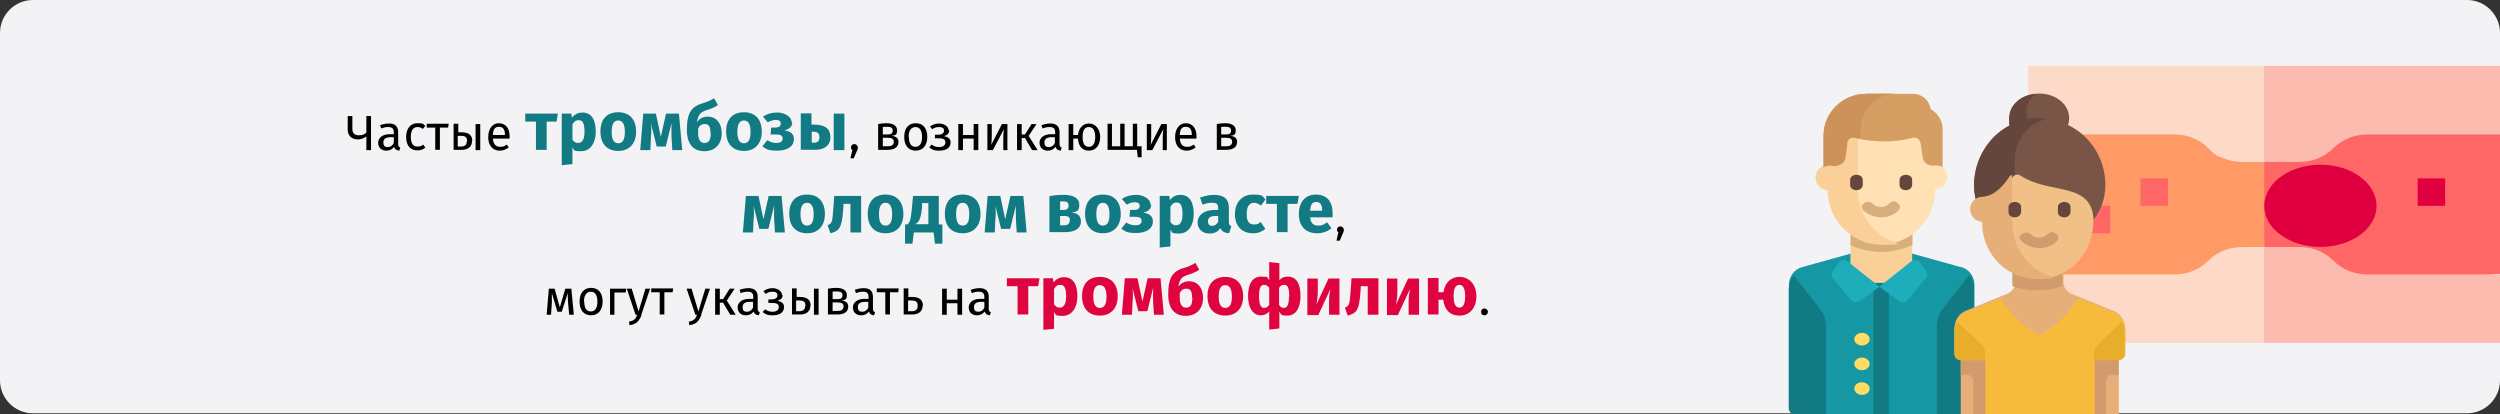 <?xml version="1.0" encoding="UTF-8"?>
<svg xmlns="http://www.w3.org/2000/svg" version="1.1" viewBox="0 0 911 151">
  <rect x="0" y="0" width="911" height="151" fill="#333333" stroke="none"/>
  <defs>
    <style>
      .cls-1 {
        fill: #fad098;
      }

      .cls-1, .cls-2, .cls-3, .cls-4, .cls-5, .cls-6, .cls-7, .cls-8, .cls-9, .cls-10, .cls-11, .cls-12, .cls-13, .cls-14, .cls-15, .cls-16, .cls-17, .cls-18, .cls-19, .cls-20, .cls-21, .cls-22, .cls-23, .cls-24 {
        stroke-width: 0px;
      }

      .cls-2 {
        fill: #117a83;
      }

      .cls-3 {
        fill: #f0c087;
      }

      .cls-4 {
        fill: #000;
      }

      .cls-5 {
        fill: #d7af7d;
      }

      .cls-6 {
        fill: #1eadba;
      }

      .cls-7 {
        fill: #ffe1b4;
      }

      .cls-8 {
        fill: #fcbbaf;
      }

      .cls-9 {
        fill: #cd915a;
      }

      .cls-10 {
        fill: #e0003f;
      }

      .cls-11 {
        fill: #df0440;
      }

      .cls-12 {
        fill: #f96;
      }

      .cls-13 {
        fill: #d29b6e;
      }

      .cls-14 {
        fill: #e9ad2c;
      }

      .cls-15 {
        fill: #1598a4;
      }

      .cls-16 {
        fill: #ffdc64;
      }

      .cls-17 {
        fill: #785546;
      }

      .cls-18 {
        fill: #f3f3f5;
      }

      .cls-19 {
        fill: #f66;
      }

      .cls-20 {
        fill: #f7bb3c;
      }

      .cls-21 {
        fill: #e6af78;
      }

      .cls-22 {
        fill: #64463c;
      }

      .cls-23 {
        fill: #fdd9c8;
      }

      .cls-24 {
        fill: #d59f63;
      }
    </style>
  </defs>
  <g id="Ebene">
    <g id="Ebene_1" data-name="Ebene 1">
      <g id="Mask">
        <path id="Path" class="cls-18" d="M12,0h887C905.6,0,911,5.4,911,12v126.6c0,6.6-5.4,12-12,12H12c-6.6,0-12-5.4-12-12V12C0,5.4,5.4,0,12,0Z"></path>
      </g>
      <g id="thrombosis">
        <polygon id="Path-2" data-name="Path" class="cls-12" points="739 50 739 100 799.7 105 824.9 90 830 75 825 58.9 799.7 45 739 50"></polygon>
        <path id="Path-3" data-name="Path" class="cls-19" d="M855.5,103.8l55.6-4v-51l-60.7-5s-22,14.5-25.3,15v31.8c3.2.5,30.3,13.2,30.4,13.2Z"></path>
        <path id="Path-4" data-name="Path" class="cls-23" d="M810.3,91.3c-5.6,2.3-5.6,5.1-11.2,7.4-2.1.9-4.3,1.3-6.6,1.3h-53.5v25h85.9l5.1-17.5-5.1-17.5h-4c-2.8.2-6.1-.5-10.6,1.3Z"></path>
        <path id="Path-5" data-name="Path" class="cls-8" d="M911,100h-48.5c-4.6,0-9-1.8-12.2-5s-7.6-5-12.2-5h-13.1v35h86v-25Z"></path>
        <path id="Path-6" data-name="Path" class="cls-23" d="M739,24v25h53.5c4.6,0,9,1.8,12.2,5s3.5,2.9,5.6,3.7c4.5,1.8,7.8,1.2,10.6,1.3h4l5.1-17.5-5.1-17.5h-85.9Z"></path>
        <path id="Path-7" data-name="Path" class="cls-8" d="M850.3,54c3.2-3.2,7.6-5,12.2-5h48.5v-25h-86v35h13.1c4.6,0,9-1.8,12.2-5Z"></path>
        <path id="Path-8" data-name="Path" class="cls-10" d="M881,75h10v-10h-10v10Z"></path>
        <path id="Path-9" data-name="Path" class="cls-19" d="M790,75h-10v-10h10v10Z"></path>
        <path id="Path-10" data-name="Path" class="cls-19" d="M769,85h-10v-10h10v10Z"></path>
        <path id="Path-11" data-name="Path" class="cls-10" d="M859,63.7c-8.4-5.4-21.3-4.8-28.8,1.4-6.8,5.7-6.8,14.2,0,19.8,7.5,6.2,20.3,6.8,28.8,1.4,9.4-6,9.3-16.6,0-22.6h0Z"></path>
      </g>
      <g id="parents">
        <path id="Path-12" data-name="Path" class="cls-15" d="M714.4,97.3l-19.8-5.5h-18l-19.8,5.5c-3,.7-4.9,3.5-4.9,6.5v44.7c0,1.4,1,2.4,2.3,2.4h65.3v-47.1c0-3-2-5.8-4.9-6.5Z"></path>
        <rect id="Rectangle" class="cls-1" x="674.3" y="84.8" width="22.5" height="18.3"></rect>
        <path id="Path-13" data-name="Path" class="cls-5" d="M674.3,89.3c3.4,1.7,7.2,2.5,11.3,2.5s7.9-1,11.3-2.5v-5.9h-22.5v5.9Z"></path>
        <path id="Path-14" data-name="Path" class="cls-7" d="M705.1,60.2v-13.4h-39.1v13.4c-2.4,0-4.4,2-4.4,4.5s2,4.5,4.4,4.5c0,10.8,8.7,19.8,19.6,19.8s19.6-9,19.6-20c2.4,0,4.4-2,4.4-4.5s-2-4.4-4.4-4.4Z"></path>
        <path id="Path-15" data-name="Path" class="cls-1" d="M677,69v-22.2h-11v13.4c-2.4,0-4.4,2-4.4,4.5s2,4.5,4.4,4.5c0,11,8.9,20,19.7,20s3.8-.3,5.5-.8c-8.2-2.5-14.2-10.1-14.2-19.3Z"></path>
        <path id="Path-16" data-name="Path" class="cls-5" d="M685.5,79.2c-2.5,0-4.9-1-6.5-2.5-.8-.8-.7-2,.3-2.7s2.5-.6,3.2.3c1.5,1.5,4.2,1.5,5.8,0s2.3-1,3.2-.3c1,.7,1.1,1.8.3,2.7-1.4,1.5-3.8,2.5-6.3,2.5Z"></path>
        <g id="Group">
          <path id="Path-17" data-name="Path" class="cls-22" d="M676.5,69.3c-1.3,0-2.3-.8-2.3-1.8v-2c0-1,1-1.8,2.3-1.8s2.3.8,2.3,1.8v1.8c0,1.1-1,2-2.3,2Z"></path>
          <path id="Path-18" data-name="Path" class="cls-22" d="M694.5,69.3c-1.3,0-2.3-.8-2.3-1.8v-2c0-1,1-1.8,2.3-1.8s2.3.8,2.3,1.8v1.8c0,1.1-1,2-2.3,2Z"></path>
        </g>
        <path id="Path-19" data-name="Path" class="cls-24" d="M700.9,58.2c.7,1.7,2.4,2.4,4.2,2.1h.7c.8,0,1.5.3,2.1.6v-13.6c.1-3.2-1.7-6-4.4-7.6-.4-3.1-3.1-5.5-6.3-5.5h-17.4c-8.4,0-15.3,6.9-15.3,15.2v11.5c.7-.4,1.4-.6,2.1-.6s.6,0,.8.1c2.1.4,4.2-.7,4.8-2.8h0l.7-5.6c.1-1.3,1.4-2.1,2.7-1.8,3.9,1,12.7,2.4,21.5,0,1.3-.3,2.4.6,2.7,1.7l.8,5.2c.1.3.1.7.3,1.1Z"></path>
        <g id="Group-2" data-name="Group">
          <path id="Path-20" data-name="Path" class="cls-2" d="M651.8,104.8v43.9c0,1.3,1,2.3,2.3,2.3h11.3v-31.8c0-2.5-.8-4.9-2.4-6.9l-9.4-12c-1,1.3-1.7,2.8-1.7,4.5Z"></path>
          <path id="Path-21" data-name="Path" class="cls-2" d="M719.3,104.8v46.1h-13.5v-31.8c0-2.5.8-4.9,2.4-6.9l9.4-12c1,1.3,1.7,2.8,1.7,4.5Z"></path>
        </g>
        <path id="Path-22" data-name="Path" class="cls-9" d="M680.1,34.2c-8.6,0-15.6,6.8-15.6,15.2v11.5c.7-.4,1.4-.6,2.3-.6s.6,0,.8.1c2.1.4,4.4-.7,4.9-2.8l.7-5.6c.1-1.3,1.4-2.1,2.7-1.8.6.1,1.3.3,2.1.4v-3.4c-.1-7.2,5.9-13.1,13.2-13.1h-11.1Z"></path>
        <g id="Group-3" data-name="Group">
          <path id="Path-23" data-name="Path" class="cls-16" d="M678.5,125.9c-1.5,0-2.8-1-2.8-2.3s1.3-2.3,2.8-2.3h0c1.5,0,2.8,1,2.8,2.3s-1.3,2.3-2.8,2.3Z"></path>
          <path id="Path-24" data-name="Path" class="cls-16" d="M678.5,143.9c-1.5,0-2.8-1-2.8-2.3s1.3-2.3,2.8-2.3h0c1.5,0,2.8,1,2.8,2.3s-1.3,2.3-2.8,2.3Z"></path>
          <path id="Path-25" data-name="Path" class="cls-16" d="M678.5,134.9c-1.5,0-2.8-1-2.8-2.3s1.3-2.3,2.8-2.3h0c1.5,0,2.8,1,2.8,2.3s-1.3,2.3-2.8,2.3Z"></path>
        </g>
        <rect id="Rectangle-2" data-name="Rectangle" class="cls-2" x="682.7" y="103.1" width="5.6" height="47.8"></rect>
        <path id="Path-26" data-name="Path" class="cls-17" d="M753.6,45.5c.3-.8.4-1.5.4-2.5,0-4.9-4.8-8.9-10.8-8.9s-10.8,3.9-10.8,8.9.1,1.7.4,2.5c-8,3.9-13.5,12.4-13.5,22.1h0c0,11,8.7,20,19.6,20h8.7c10.8,0,19.6-9,19.6-20.1h0c0-9.7-5.5-18-13.5-21.9Z"></path>
        <path id="Path-27" data-name="Path" class="cls-22" d="M734.1,58.6c0-7.6,5.1-13.9,12-15.3-1.1-.1-2.3-.3-3.5-.3s-2.5.1-3.8.3c-.3-.8-.4-1.7-.4-2.5,0-2.7,1.4-5.1,3.5-6.6-5.5.3-9.8,4.1-9.8,8.9s.1,1.7.4,2.5c-7.7,3.9-13.1,12.4-13.1,22.1h0c0,11,8.6,20,19,20h4.2v-13.4l-8.4-8.9v-6.8h0Z"></path>
        <path id="Path-28" data-name="Path" class="cls-21" d="M769.9,113.2l-15.2-6.2c-1.7-.7-2.8-2.4-2.8-4.2v-8.2h-17.6v8.2c0,1.8-1.1,3.5-2.8,4.2l-15.1,6.2c-2.5,1-4.2,3.5-4.2,6.3v8.9c0,1.3,1,2.3,2.3,2.3h0v20.3s1.6,0,2.3,0h53c.6,0,2.3,0,2.3,0v-20.3h0c1.3,0,2.3-1,2.3-2.3v-9c-.1-2.7-1.8-5.2-4.4-6.2Z"></path>
        <g id="Group-4" data-name="Group">
          <path id="Path-29" data-name="Path" class="cls-13" d="M714.5,129.8v6.8h2.3c1.3,0,2.3,1,2.3,2.3v12.1h6.8v-21.1h-11.3Z"></path>
          <path id="Path-30" data-name="Path" class="cls-13" d="M772,129.8v6.8h-2.3c-1.3,0-2.3,1-2.3,2.3v12.1h-6.8v-21.1h11.3Z"></path>
        </g>
        <path id="Path-31" data-name="Path" class="cls-20" d="M769.9,113.8l-12.5-5.1c-2.1,3.4-6.9,9.7-14.2,13.4-7.5-3.7-12.1-10.1-14.2-13.4l-12.5,5.1c-2.5,1-4.2,3.5-4.2,6.2v8.9c0,1.3,1,2.3,2.3,2.3h8.9v19.8h39.8v-20h8.9c1.3,0,2.3-1,2.3-2.3v-8.7c-.1-2.8-1.8-5.2-4.4-6.2Z"></path>
        <path id="Path-32" data-name="Path" class="cls-13" d="M733.4,104.3c2.8,1,5.9,1.5,9.1,1.5s6.3-.6,9.1-1.5v-6.9h-18.3v6.9h0Z"></path>
        <path id="Path-33" data-name="Path" class="cls-3" d="M762.9,81c0-15.2-15.6-9.8-26.6-17-1-.7-2.3-.4-3,.7-1.7,2.7-5.1,7-9.6,7.2-2.4,0-4.5,2-4.5,4.5h0c0,2.5,2,4.6,4.4,4.6,0,1.5.1,3.1.4,4.6,2.1,9.1,9.8,16,19.1,16s17.2-6.9,19.1-16c.4-1.5.6-3.1.6-4.6Z"></path>
        <path id="Path-34" data-name="Path" class="cls-21" d="M733.2,81v-17.3c-.4.1-.8.4-1.1.8-1.7,2.7-5.2,7-9.7,7.2-2.5,0-4.5,2-4.5,4.5h0c0,2.5,2,4.6,4.4,4.6,0,1.5.1,3.1.4,4.6,2,9.3,9.8,16.2,19.3,16.2s3.8-.3,5.5-.8c-8.2-2.5-14.2-10.4-14.2-19.8Z"></path>
        <path id="Path-35" data-name="Path" class="cls-13" d="M743.2,90.4c-2.5,0-4.9-1-6.5-2.5s-.7-2,.3-2.7,2.5-.6,3.2.3c1.5,1.5,4.2,1.5,5.8,0s2.3-1,3.2-.3c1,.7,1.1,1.8.3,2.7-1.4,1.5-3.8,2.5-6.3,2.5Z"></path>
        <g id="Group-5" data-name="Group">
          <path id="Path-36" data-name="Path" class="cls-22" d="M752.2,79.2c-1.3,0-2.3-.8-2.3-1.8v-2c0-1,1-1.8,2.3-1.8s2.3.8,2.3,1.8v1.8c0,1.1-1,2-2.3,2Z"></path>
          <path id="Path-37" data-name="Path" class="cls-22" d="M734.2,79.2c-1.3,0-2.3-.8-2.3-1.8v-2c0-1,1-1.8,2.3-1.8s2.3.8,2.3,1.8v1.8c0,1.1-1,2-2.3,2Z"></path>
        </g>
        <g id="Group-6" data-name="Group">
          <path id="Path-38" data-name="Path" class="cls-14" d="M723.4,128.7c0-1.1-.4-2.3-1.3-3.1l-8.9-8.4c-.6,1-1,2.1-1,3.4v8.6c0,1.1,1,2.1,2.3,2.1h8.9v-2.5Z"></path>
          <path id="Path-39" data-name="Path" class="cls-14" d="M763.1,128.7c0-1.1.4-2.3,1.3-3.1l8.7-8.4c.7,1,1.1,2.1,1.1,3.4v8.6c0,1.1-1,2.1-2.3,2.1h-8.9s0-2.5,0-2.5Z"></path>
        </g>
        <g id="Group-7" data-name="Group">
          <path id="Path-40" data-name="Path" class="cls-6" d="M673.2,95.2l11.7,9.3-7.3,5.2c-1,.7-2.4.6-3.1-.4l-6.6-7.9c-.6-.7-.7-1.8-.1-2.5l2.3-3.2c.7-1.1,2.3-1.3,3.2-.4Z"></path>
          <path id="Path-41" data-name="Path" class="cls-6" d="M696.5,95.2l-11.7,9.3,7.3,5.2c1,.7,2.4.6,3.1-.4l6.6-8c.6-.7.7-1.8.1-2.5l-2.3-3.2c-.7-1-2.3-1.1-3.2-.3Z"></path>
        </g>
      </g>
    </g>
  </g>
  <g id="Ebene_1-2" data-name="Ebene 1">
    <g>
      <path class="cls-4" d="M135.2,42.3v12.4h-1.7v-5c-1,.8-1.9,1.1-3.2,1.1-2.2,0-3.6-1.4-3.6-3.7v-4.8h1.7v4.6c0,1.7.8,2.4,2.4,2.4s2.1-.5,2.7-1v-6h1.7Z"></path>
      <path class="cls-4" d="M145.9,53.7l-.4,1.2c-1-.1-1.6-.5-1.9-1.4-.7,1-1.7,1.4-2.8,1.4-1.9,0-3-1.2-3-2.9s1.5-3.1,4.2-3.1h1.5v-.7c0-1.4-.7-1.9-2-1.9s-1.6.2-2.6.5l-.4-1.2c1.2-.4,2.2-.6,3.3-.6,2.3,0,3.3,1.2,3.3,3.2v4.3c0,.8.3,1.1.8,1.3ZM143.5,52.2v-2.2h-1.2c-1.7,0-2.6.6-2.6,1.9s.6,1.7,1.6,1.7,1.7-.5,2.2-1.5Z"></path>
      <path class="cls-4" d="M154.9,46l-.8,1c-.6-.5-1.2-.7-2-.7-1.5,0-2.4,1.2-2.4,3.6s.9,3.5,2.4,3.5,1.4-.3,2.1-.7l.8,1.1c-.8.7-1.8,1-2.9,1-2.6,0-4.1-1.8-4.1-4.9s1.6-5,4.1-5,2,.3,2.9,1Z"></path>
      <path class="cls-4" d="M163.3,46.5h-3v8.1h-1.7v-8.1h-3.1v-1.4h8l-.2,1.4Z"></path>
      <path class="cls-4" d="M172,51.4c0,2.3-1.8,3.2-3.7,3.2h-3v-9.5h1.7v3.1h1.1c3,0,4,1.3,4,3.2ZM170.2,51.4c0-1.3-.5-1.9-2.3-1.9h-1.1v3.9h1.2c1.2,0,2.1-.5,2.1-1.9ZM175,45.2v9.5h-1.7v-9.5h1.7Z"></path>
      <path class="cls-4" d="M185.6,50.5h-6c.2,2.2,1.2,3,2.6,3s1.6-.3,2.5-.8l.7,1c-.9.7-2,1.2-3.3,1.2-2.6,0-4.2-1.9-4.2-4.9s1.5-5.1,3.9-5.1,3.9,1.8,3.9,4.7,0,.6,0,.8ZM184,49.1c0-1.9-.7-2.9-2.2-2.9s-2.1.9-2.2,3h4.4Z"></path>
      <path class="cls-2" d="M202.8,44.3h-3.6v10.3h-3.9v-10.3h-3.9v-2.9h11.9l-.5,2.9Z"></path>
      <path class="cls-2" d="M217.1,48c0,4.1-2,7.1-5.3,7.1s-2.4-.4-3.2-1.4v6.1l-3.9.4v-18.8h3.5l.2,1.5c1.1-1.4,2.5-1.9,3.8-1.9,3.4,0,4.9,2.7,4.9,7ZM213,48c0-3.3-.8-4.2-2.1-4.2s-1.7.6-2.3,1.5v5.6c.5.8,1.2,1.2,2,1.2,1.5,0,2.4-1.2,2.4-4.1Z"></path>
      <path class="cls-2" d="M231.8,48c0,4.2-2.4,7-6.5,7s-6.5-2.6-6.5-7.1,2.4-7,6.5-7,6.5,2.6,6.5,7.1ZM222.9,48c0,2.9.8,4.2,2.4,4.2s2.4-1.3,2.4-4.1-.8-4.2-2.4-4.2-2.4,1.3-2.4,4.1Z"></path>
      <path class="cls-2" d="M248.7,54.7h-3.7l-.3-4.7c-.1-1.7,0-3.1,0-5.1l-2.1,8.5h-3.3l-2.1-8.4c.2,1.8.2,3.3,0,5l-.2,4.7h-3.7l1.1-13.3h4.6l1.8,8.5,1.9-8.5h4.7l1.2,13.3Z"></path>
      <path class="cls-2" d="M263,48.5c0,4.1-2.5,6.6-6.3,6.6s-6.4-2.3-6.4-7.8,1.2-8.3,5.5-9.6c2.1-.6,2.9-1,4.4-1.9l1.4,2.5c-1.2.8-2.3,1.3-4.3,1.9-2,.7-2.9,1.5-3.3,4.3.9-1.3,2.1-2,4-2,2.8,0,5,2.2,5,6.1ZM258.9,48.6c0-2.6-.7-3.4-2-3.4s-1.9.5-2.5,1.6v1.7c0,2.5.9,3.6,2.3,3.6s2.3-.8,2.3-3.6Z"></path>
      <path class="cls-2" d="M277.6,48c0,4.2-2.4,7-6.5,7s-6.5-2.6-6.5-7.1,2.4-7,6.5-7,6.5,2.6,6.5,7.1ZM268.7,48c0,2.9.8,4.2,2.4,4.2s2.4-1.3,2.4-4.1-.8-4.2-2.4-4.2-2.4,1.3-2.4,4.1Z"></path>
      <path class="cls-2" d="M288.7,44.6c0,1.5-1,2.4-2.9,2.9,2.3.3,3.5,1.3,3.5,3.2,0,2.8-2.6,4.2-6.1,4.2s-4-.6-5.4-1.6l1.8-2.2c1.2.7,2.1,1,3.4,1s2.2-.5,2.2-1.6-.8-1.5-2.3-1.5h-2.1l.2-2.5h1.5c1.3,0,2-.5,2-1.5s-.8-1.3-1.8-1.3-2,.3-2.9.9l-1.8-2.1c1.5-1,3.1-1.5,5.3-1.5s5.2,1.3,5.2,3.7Z"></path>
      <path class="cls-2" d="M302.6,50.1c0,3-2.4,4.5-5.6,4.5h-5.2v-13.3h3.9v4.1h.7c4.4,0,6.2,1.6,6.2,4.6ZM298.6,50c0-1.3-.6-2-2.2-2h-.6v4h.8c1.3,0,2-.6,2-2ZM307.7,41.4v13.3h-3.9v-13.3h3.9Z"></path>
      <path class="cls-4" d="M312.6,53.6c0,.4,0,.8-.3,1.3l-1.2,2.8h-1.2l.7-3c-.3-.2-.5-.6-.5-1,0-.7.5-1.2,1.2-1.2s1.3.6,1.3,1.2Z"></path>
      <path class="cls-4" d="M327.4,51.7c0,2.1-1.7,2.9-4,2.9h-3.4v-9.4c1-.2,2.1-.3,3.1-.3,2.3,0,3.8.9,3.8,2.6s-.7,1.8-1.9,2c1.6.2,2.4.9,2.4,2.2ZM321.7,46.3v2.7h1.8c1.1,0,1.8-.3,1.8-1.4s-.7-1.4-2.1-1.4-1,0-1.5.1ZM325.7,51.7c0-1-.6-1.5-2.2-1.5h-1.8v3.1h1.8c1.2,0,2.2-.3,2.2-1.7Z"></path>
      <path class="cls-4" d="M337.9,49.9c0,2.9-1.5,5-4.2,5s-4.2-1.9-4.2-5,1.5-5,4.2-5,4.2,1.9,4.2,5ZM331.2,49.9c0,2.5.9,3.6,2.4,3.6s2.4-1.2,2.4-3.6-.9-3.6-2.4-3.6-2.5,1.2-2.5,3.6Z"></path>
      <path class="cls-4" d="M345.9,47.5c0,1.1-.6,1.7-1.9,2.1,1.5.3,2.4.9,2.4,2.3,0,2.1-1.8,3-4.1,3s-2.7-.5-3.7-1.2l.9-1c.8.6,1.6.9,2.7.9s2.3-.4,2.3-1.7-1.1-1.5-2.5-1.5h-1.3v-1.3h1.1c1.2,0,2.2-.4,2.2-1.5s-.9-1.3-1.9-1.3-1.7.3-2.4.8l-.8-1c.9-.7,2-1.1,3.4-1.1s3.4.9,3.4,2.6Z"></path>
      <path class="cls-4" d="M354.8,50.5h-3.9v4.2h-1.7v-9.5h1.7v4h3.9v-4h1.7v9.5h-1.7v-4.2Z"></path>
      <path class="cls-4" d="M367.2,54.7h-1.6v-4.3c0-1.7.2-3.1.2-3.3l-4,7.6h-2v-9.5h1.6v4.3c0,1.5-.1,3-.2,3.3l3.9-7.6h2v9.5Z"></path>
      <path class="cls-4" d="M374.9,49.6l3.2,5.1h-2l-2.6-4.4h-1.2v4.4h-1.7v-9.5h1.7v3.8h1.2l2.4-3.8h1.8l-2.9,4.4Z"></path>
      <path class="cls-4" d="M386.9,53.7l-.4,1.2c-1-.1-1.6-.5-1.9-1.4-.7,1-1.7,1.4-2.8,1.4-1.9,0-3-1.2-3-2.9s1.5-3.1,4.2-3.1h1.5v-.7c0-1.4-.7-1.9-2-1.9s-1.6.2-2.6.5l-.4-1.2c1.2-.4,2.2-.6,3.3-.6,2.3,0,3.3,1.2,3.3,3.2v4.3c0,.8.3,1.1.8,1.3ZM384.4,52.2v-2.2h-1.2c-1.7,0-2.6.6-2.6,1.9s.6,1.7,1.6,1.7,1.7-.5,2.2-1.5Z"></path>
      <path class="cls-4" d="M400.9,49.9c0,2.8-1.4,5-4.1,5s-3.8-1.9-4-4.4h-1.7v4.2h-1.7v-9.5h1.7v4h1.7c.3-2.4,1.7-4.2,4-4.2s4.1,1.9,4.1,5ZM399.1,49.9c0-2.3-.8-3.6-2.3-3.6s-2.3,1.1-2.3,3.6.8,3.6,2.3,3.6,2.3-1.3,2.3-3.6Z"></path>
      <path class="cls-4" d="M416,53.3v4h-1.4l-.3-2.7h-10.7v-9.5h1.6v8.2h3v-8.2h1.6v8.2h3v-8.2h1.6v8.2h1.4Z"></path>
      <path class="cls-4" d="M425.3,54.7h-1.6v-4.3c0-1.7.2-3.1.2-3.3l-4,7.6h-2v-9.5h1.6v4.3c0,1.5-.1,3-.2,3.3l3.9-7.6h2v9.5Z"></path>
      <path class="cls-4" d="M435.9,50.5h-6c.2,2.2,1.2,3,2.6,3s1.6-.3,2.5-.8l.7,1c-.9.7-2,1.2-3.3,1.2-2.6,0-4.2-1.9-4.2-4.9s1.5-5.1,3.9-5.1,3.9,1.8,3.9,4.7,0,.6,0,.8ZM434.3,49.1c0-1.9-.7-2.9-2.2-2.9s-2.1.9-2.2,3h4.4Z"></path>
      <path class="cls-4" d="M450.8,51.7c0,2.1-1.7,2.9-4,2.9h-3.4v-9.4c1-.2,2.1-.3,3.1-.3,2.3,0,3.8.9,3.8,2.6s-.7,1.8-1.9,2c1.6.2,2.4.9,2.4,2.2ZM445,46.3v2.7h1.8c1.1,0,1.8-.3,1.8-1.4s-.7-1.4-2.1-1.4-1,0-1.5.1ZM449,51.7c0-1-.6-1.5-2.2-1.5h-1.8v3.1h1.8c1.2,0,2.2-.3,2.2-1.7Z"></path>
      <path class="cls-2" d="M286.1,84.7h-3.7l-.3-4.7c-.1-1.7,0-3.1,0-5.1l-2.1,8.5h-3.3l-2.1-8.4c.2,1.8.2,3.4,0,5l-.2,4.7h-3.7l1.1-13.3h4.6l1.8,8.5,1.9-8.5h4.7l1.2,13.3Z"></path>
      <path class="cls-2" d="M300.6,78c0,4.2-2.4,7-6.5,7s-6.5-2.6-6.5-7.1,2.4-7,6.5-7,6.5,2.6,6.5,7.1ZM291.7,78c0,2.9.8,4.2,2.4,4.2s2.4-1.3,2.4-4.1-.8-4.2-2.4-4.2-2.4,1.3-2.4,4.1Z"></path>
      <path class="cls-2" d="M313.8,71.4v13.3h-3.9v-10.4h-2.5l-.2,2.8c-.5,5.2-.9,7-4.6,7.9l-1-2.9c1.5-.7,1.7-1.1,2-5.2l.4-5.5h9.9Z"></path>
      <path class="cls-2" d="M329.2,78c0,4.2-2.4,7-6.5,7s-6.5-2.6-6.5-7.1,2.4-7,6.5-7,6.5,2.6,6.5,7.1ZM320.3,78c0,2.9.8,4.2,2.4,4.2s2.4-1.3,2.4-4.1-.8-4.2-2.4-4.2-2.4,1.3-2.4,4.1Z"></path>
      <path class="cls-2" d="M343.4,81.8v7h-2.7l-.5-4.1h-7.2l-.5,4.1h-2.7v-7h.8c.8-.6,1.3-1.3,1.7-5.9l.4-4.5h9.4v10.4h1.4ZM338.3,74h-2.3v1.5c-.4,4-1,5.4-2.5,6.2h4.8v-7.8Z"></path>
      <path class="cls-2" d="M357.3,78c0,4.2-2.4,7-6.5,7s-6.5-2.6-6.5-7.1,2.4-7,6.5-7,6.5,2.6,6.5,7.1ZM348.4,78c0,2.9.8,4.2,2.4,4.2s2.4-1.3,2.4-4.1-.8-4.2-2.4-4.2-2.4,1.3-2.4,4.1Z"></path>
      <path class="cls-2" d="M374.2,84.7h-3.7l-.3-4.7c-.1-1.7,0-3.1,0-5.1l-2.1,8.5h-3.3l-2.1-8.4c.2,1.8.2,3.4,0,5l-.2,4.7h-3.7l1.1-13.3h4.6l1.8,8.5,1.9-8.5h4.7l1.2,13.3Z"></path>
      <path class="cls-2" d="M393.9,80.6c0,2.8-2.4,4-5.9,4h-5.6v-13.1c1.9-.4,3.5-.5,5.2-.5,3.5,0,5.7,1.2,5.7,3.6s-.9,2.5-2.8,2.8c2.3.3,3.4,1.4,3.4,3.3ZM386.3,73.5v3h1.4c1,0,1.7-.5,1.7-1.6s-.7-1.5-1.9-1.5-.8,0-1.2,0ZM389.9,80.3c0-1.1-.6-1.6-2-1.6h-1.6v3.4h1.5c1.2,0,2-.5,2-1.8Z"></path>
      <path class="cls-2" d="M408.4,78c0,4.2-2.4,7-6.5,7s-6.5-2.6-6.5-7.1,2.4-7,6.5-7,6.5,2.6,6.5,7.1ZM399.5,78c0,2.9.8,4.2,2.4,4.2s2.4-1.3,2.4-4.1-.8-4.2-2.4-4.2-2.4,1.3-2.4,4.1Z"></path>
      <path class="cls-2" d="M419.5,74.6c0,1.5-1,2.4-2.9,2.9,2.3.3,3.5,1.3,3.5,3.2,0,2.8-2.6,4.2-6.1,4.2s-4-.6-5.4-1.6l1.8-2.2c1.2.7,2.1,1,3.4,1s2.2-.5,2.2-1.6-.8-1.5-2.3-1.5h-2.1l.2-2.5h1.5c1.3,0,2-.5,2-1.5s-.8-1.3-1.8-1.3-2,.3-2.9.9l-1.8-2.1c1.5-1,3.1-1.5,5.3-1.5s5.2,1.3,5.2,3.7Z"></path>
      <path class="cls-2" d="M435,78c0,4.1-2,7.1-5.3,7.1s-2.4-.5-3.2-1.4v6.1l-3.9.4v-18.8h3.5l.2,1.5c1.1-1.4,2.5-1.9,3.8-1.9,3.4,0,4.9,2.7,4.9,7ZM430.9,78c0-3.3-.8-4.2-2.1-4.2s-1.7.6-2.3,1.5v5.6c.5.8,1.2,1.2,2,1.2,1.5,0,2.4-1.2,2.4-4.1Z"></path>
      <path class="cls-2" d="M448.7,82.4l-.8,2.6c-1.6-.1-2.6-.6-3.2-1.9-.9,1.5-2.4,2-4,2-2.6,0-4.3-1.7-4.3-4.1s2.2-4.5,6.2-4.5h1.3v-.6c0-1.6-.6-2-2.2-2s-2.1.2-3.5.7l-.9-2.6c1.7-.6,3.5-1,5-1,3.8,0,5.5,1.6,5.5,4.7v5.1c0,1,.3,1.4.9,1.6ZM443.9,81v-2.3h-1c-1.8,0-2.7.6-2.7,1.9s.6,1.7,1.5,1.7,1.6-.5,2.1-1.3Z"></path>
      <path class="cls-2" d="M461.2,72.6l-1.7,2.3c-.8-.6-1.6-1-2.5-1-1.7,0-2.7,1.2-2.7,4.1s1,3.8,2.6,3.8,1.6-.3,2.5-.9l1.7,2.5c-1.2,1-2.6,1.6-4.5,1.6-4.1,0-6.6-2.7-6.6-6.9s2.5-7.2,6.5-7.2,3.3.5,4.5,1.6Z"></path>
      <path class="cls-2" d="M472.8,74.3h-3.6v10.3h-3.9v-10.3h-3.9v-2.9h11.9l-.5,2.9Z"></path>
      <path class="cls-2" d="M485.6,79.2h-8.2c.3,2.4,1.4,3,3,3s2-.4,3.2-1.2l1.6,2.2c-1.3,1-3,1.8-5.2,1.8-4.4,0-6.7-2.8-6.7-7s2.2-7.1,6.2-7.1,6.1,2.5,6.1,6.8,0,1,0,1.4ZM481.8,76.6c0-1.8-.6-3-2.1-3s-2.1.8-2.3,3.2h4.4v-.2Z"></path>
      <path class="cls-4" d="M489.7,83.6c0,.4,0,.8-.3,1.3l-1.2,2.8h-1.2l.7-3c-.3-.2-.5-.6-.5-1,0-.7.5-1.2,1.2-1.2s1.3.6,1.3,1.2Z"></path>
      <path class="cls-4" d="M209,114.7h-1.6l-.4-4.5c-.1-1-.1-2-.1-3.4l-2.2,6.8h-1.6l-2-6.8c0,1.2,0,2.4,0,3.4l-.3,4.5h-1.6l.8-9.5h2.1l1.9,6.8,2-6.8h2.2l.9,9.5Z"></path>
      <path class="cls-4" d="M219.6,109.9c0,2.9-1.5,5-4.2,5s-4.2-1.9-4.2-5,1.5-5,4.2-5,4.2,1.9,4.2,5ZM212.9,109.9c0,2.5.9,3.6,2.4,3.6s2.4-1.2,2.4-3.6-.9-3.6-2.4-3.6-2.5,1.2-2.5,3.6Z"></path>
      <path class="cls-4" d="M222.3,114.7v-9.5h5.9l-.2,1.4h-4.1v8.1h-1.7Z"></path>
      <path class="cls-4" d="M233.8,114.7c-.7,2-1.8,3.5-4.4,3.8l-.2-1.3c1.9-.3,2.5-1.1,3-2.5h-.6l-3.2-9.5h1.8l2.5,8.3,2.5-8.3h1.7l-3.2,9.5Z"></path>
      <path class="cls-4" d="M245.1,106.5h-3v8.1h-1.7v-8.1h-3.1v-1.4h8l-.2,1.4Z"></path>
      <path class="cls-4" d="M255.6,114.7c-.7,2-1.8,3.5-4.4,3.8l-.2-1.3c1.9-.3,2.5-1.1,3-2.5h-.6l-3.2-9.5h1.8l2.5,8.3,2.5-8.3h1.7l-3.2,9.5Z"></path>
      <path class="cls-4" d="M264.9,109.6l3.2,5.1h-2l-2.6-4.4h-1.2v4.4h-1.7v-9.5h1.7v3.8h1.2l2.4-3.8h1.8l-2.9,4.4Z"></path>
      <path class="cls-4" d="M276.9,113.7l-.4,1.2c-1-.1-1.6-.5-1.9-1.4-.7,1-1.7,1.4-2.8,1.4-1.9,0-3-1.2-3-2.9s1.5-3.1,4.2-3.1h1.5v-.7c0-1.4-.7-1.9-2-1.9s-1.6.2-2.6.5l-.4-1.2c1.2-.4,2.2-.6,3.3-.6,2.3,0,3.3,1.2,3.3,3.2v4.3c0,.8.3,1.1.8,1.3ZM274.4,112.2v-2.2h-1.2c-1.7,0-2.6.6-2.6,1.9s.6,1.7,1.6,1.7,1.7-.5,2.2-1.5Z"></path>
      <path class="cls-4" d="M285.2,107.5c0,1.1-.6,1.7-1.9,2.1,1.5.3,2.4.9,2.4,2.3,0,2.1-1.8,3-4.1,3s-2.7-.5-3.7-1.2l.9-1c.8.6,1.6.9,2.7.9s2.3-.4,2.3-1.7-1.1-1.5-2.5-1.5h-1.3v-1.3h1.1c1.2,0,2.2-.4,2.2-1.5s-.9-1.3-1.9-1.3-1.7.3-2.4.8l-.8-1c.9-.7,2-1.1,3.4-1.1s3.4.9,3.4,2.6Z"></path>
      <path class="cls-4" d="M295.3,111.4c0,2.3-1.8,3.2-3.7,3.2h-3v-9.5h1.7v3.1h1.1c3,0,4,1.3,4,3.2ZM293.5,111.4c0-1.3-.5-1.9-2.3-1.9h-1.1v3.9h1.2c1.2,0,2.1-.5,2.1-1.9ZM298.3,105.2v9.5h-1.7v-9.5h1.7Z"></path>
      <path class="cls-4" d="M309.1,111.7c0,2.1-1.7,2.9-4,2.9h-3.4v-9.4c1-.2,2.1-.3,3.1-.3,2.3,0,3.8.9,3.8,2.6s-.7,1.8-1.9,2c1.6.2,2.4.9,2.4,2.2ZM303.4,106.3v2.7h1.8c1.1,0,1.8-.3,1.8-1.4s-.7-1.4-2.1-1.4-1,0-1.5.1ZM307.4,111.7c0-1-.6-1.5-2.2-1.5h-1.8v3.1h1.8c1.2,0,2.2-.3,2.2-1.7Z"></path>
      <path class="cls-4" d="M318.9,113.7l-.4,1.2c-1-.1-1.6-.5-1.9-1.4-.7,1-1.7,1.4-2.8,1.4-1.9,0-3-1.2-3-2.9s1.5-3.1,4.2-3.1h1.5v-.7c0-1.4-.7-1.9-2-1.9s-1.6.2-2.6.5l-.4-1.2c1.2-.4,2.2-.6,3.3-.6,2.3,0,3.3,1.2,3.3,3.2v4.3c0,.8.3,1.1.8,1.3ZM316.4,112.2v-2.2h-1.2c-1.7,0-2.6.6-2.6,1.9s.6,1.7,1.6,1.7,1.7-.5,2.2-1.5Z"></path>
      <path class="cls-4" d="M327.3,106.5h-3v8.1h-1.7v-8.1h-3.1v-1.4h8l-.2,1.4Z"></path>
      <path class="cls-4" d="M336.2,111.4c0,2.3-1.8,3.2-3.7,3.2h-3.2v-9.5h1.7v3.1h1.3c3,0,4,1.3,4,3.2ZM334.4,111.4c0-1.3-.5-1.9-2.3-1.9h-1.2v3.9h1.4c1.2,0,2.1-.5,2.1-1.9Z"></path>
      <path class="cls-4" d="M348.9,110.5h-3.9v4.2h-1.7v-9.5h1.7v4h3.9v-4h1.7v9.5h-1.7v-4.2Z"></path>
      <path class="cls-4" d="M361.1,113.7l-.4,1.2c-1-.1-1.6-.5-1.9-1.4-.7,1-1.7,1.4-2.8,1.4-1.9,0-3-1.2-3-2.9s1.5-3.1,4.2-3.1h1.5v-.7c0-1.4-.7-1.9-2-1.9s-1.6.2-2.6.5l-.4-1.2c1.2-.4,2.2-.6,3.3-.6,2.3,0,3.3,1.2,3.3,3.2v4.3c0,.8.3,1.1.8,1.3ZM358.7,112.2v-2.2h-1.2c-1.7,0-2.6.6-2.6,1.9s.6,1.7,1.6,1.7,1.7-.5,2.2-1.5Z"></path>
      <path class="cls-11" d="M378.3,104.3h-3.6v10.3h-3.9v-10.3h-3.9v-2.9h11.9l-.5,2.9Z"></path>
      <path class="cls-11" d="M392.6,108c0,4.1-2,7.1-5.3,7.1s-2.4-.5-3.2-1.4v6.1l-3.9.4v-18.8h3.5l.2,1.5c1.1-1.4,2.5-1.9,3.8-1.9,3.4,0,4.9,2.7,4.9,7ZM388.5,108c0-3.3-.8-4.2-2.1-4.2s-1.7.6-2.3,1.5v5.6c.5.8,1.2,1.2,2,1.2,1.5,0,2.4-1.2,2.4-4.1Z"></path>
      <path class="cls-11" d="M407.3,108c0,4.2-2.4,7-6.5,7s-6.5-2.6-6.5-7.1,2.4-7,6.5-7,6.5,2.6,6.5,7.1ZM398.4,108c0,2.9.8,4.2,2.4,4.2s2.4-1.3,2.4-4.1-.8-4.2-2.4-4.2-2.4,1.3-2.4,4.1Z"></path>
      <path class="cls-11" d="M424.2,114.7h-3.7l-.3-4.7c-.1-1.7,0-3.1,0-5.1l-2.1,8.5h-3.3l-2.1-8.4c.2,1.8.2,3.3,0,5l-.2,4.7h-3.7l1.1-13.3h4.6l1.8,8.5,1.9-8.5h4.7l1.2,13.3Z"></path>
      <path class="cls-11" d="M438.4,108.5c0,4.1-2.5,6.6-6.3,6.6s-6.4-2.3-6.4-7.8,1.2-8.3,5.5-9.6c2.1-.6,2.9-1,4.4-1.9l1.4,2.5c-1.2.8-2.3,1.3-4.3,1.9-2,.7-2.9,1.5-3.3,4.3.9-1.3,2.1-2,4-2,2.8,0,5,2.2,5,6.1ZM434.4,108.6c0-2.6-.7-3.4-2-3.4s-1.9.5-2.5,1.6v1.7c0,2.5.9,3.6,2.3,3.6s2.3-.8,2.3-3.6Z"></path>
      <path class="cls-11" d="M453,108c0,4.2-2.4,7-6.5,7s-6.5-2.6-6.5-7.1,2.4-7,6.5-7,6.5,2.6,6.5,7.1ZM444.1,108c0,2.9.8,4.2,2.4,4.2s2.4-1.3,2.4-4.1-.8-4.2-2.4-4.2-2.4,1.3-2.4,4.1Z"></path>
      <path class="cls-11" d="M473.9,108c0,4.3-1.8,7-4.7,7s-2.2-.5-3-1.4v6.1l-3.7.4v-6.6c-.8.9-1.8,1.4-3.1,1.4-2.8,0-4.6-2.7-4.6-7s1.5-7.1,4.7-7.1,2.1.3,3,1.3v-6.6l3.7.4v6.2c.9-1,1.9-1.3,3.1-1.3,3.2,0,4.6,2.7,4.6,7.1ZM462.5,111.1v-6.2c-.5-.7-1.1-1.1-1.9-1.1-1.2,0-1.8,1.1-1.8,4.2s.7,4.2,1.8,4.2,1.3-.4,1.9-1.1ZM469.8,108c0-3.1-.6-4.2-1.8-4.2s-1.3.4-1.9,1.1v6.2c.5.8,1,1.1,1.8,1.1,1.1,0,1.8-1.1,1.8-4.2Z"></path>
      <path class="cls-11" d="M488,114.7h-3.7v-4.7c0-2,.3-3.8.5-4.7l-4.4,9.5h-4v-13.3h3.8v4.8c0,1.9-.3,3.7-.5,4.7l4.4-9.5h4v13.3Z"></path>
      <path class="cls-11" d="M502.3,101.4v13.3h-3.9v-10.4h-2.5l-.2,2.8c-.5,5.2-.9,7-4.6,7.9l-1-2.9c1.5-.7,1.7-1.1,2-5.2l.4-5.5h9.9Z"></path>
      <path class="cls-11" d="M517,114.7h-3.7v-4.7c0-2,.3-3.8.5-4.7l-4.4,9.5h-4v-13.3h3.8v4.8c0,1.9-.3,3.7-.5,4.7l4.4-9.5h4v13.3Z"></path>
      <path class="cls-11" d="M538,108c0,4.1-2.4,7-6.1,7s-5.5-2.2-6-5.8h-1.7v5.4h-3.9v-13.3h3.9v5.2h1.8c.5-3.4,2.6-5.6,5.9-5.6s6.1,2.6,6.1,7.1ZM533.9,108c0-2.8-.7-4.2-2.1-4.2s-2.1,1.3-2.1,4.1.7,4.2,2.1,4.2,2.1-1.4,2.1-4.1Z"></path>
      <path class="cls-4" d="M542.2,113.6c0,.7-.5,1.3-1.3,1.3s-1.2-.6-1.2-1.3.5-1.2,1.2-1.2,1.3.6,1.3,1.2Z"></path>
    </g>
  </g>
</svg>
